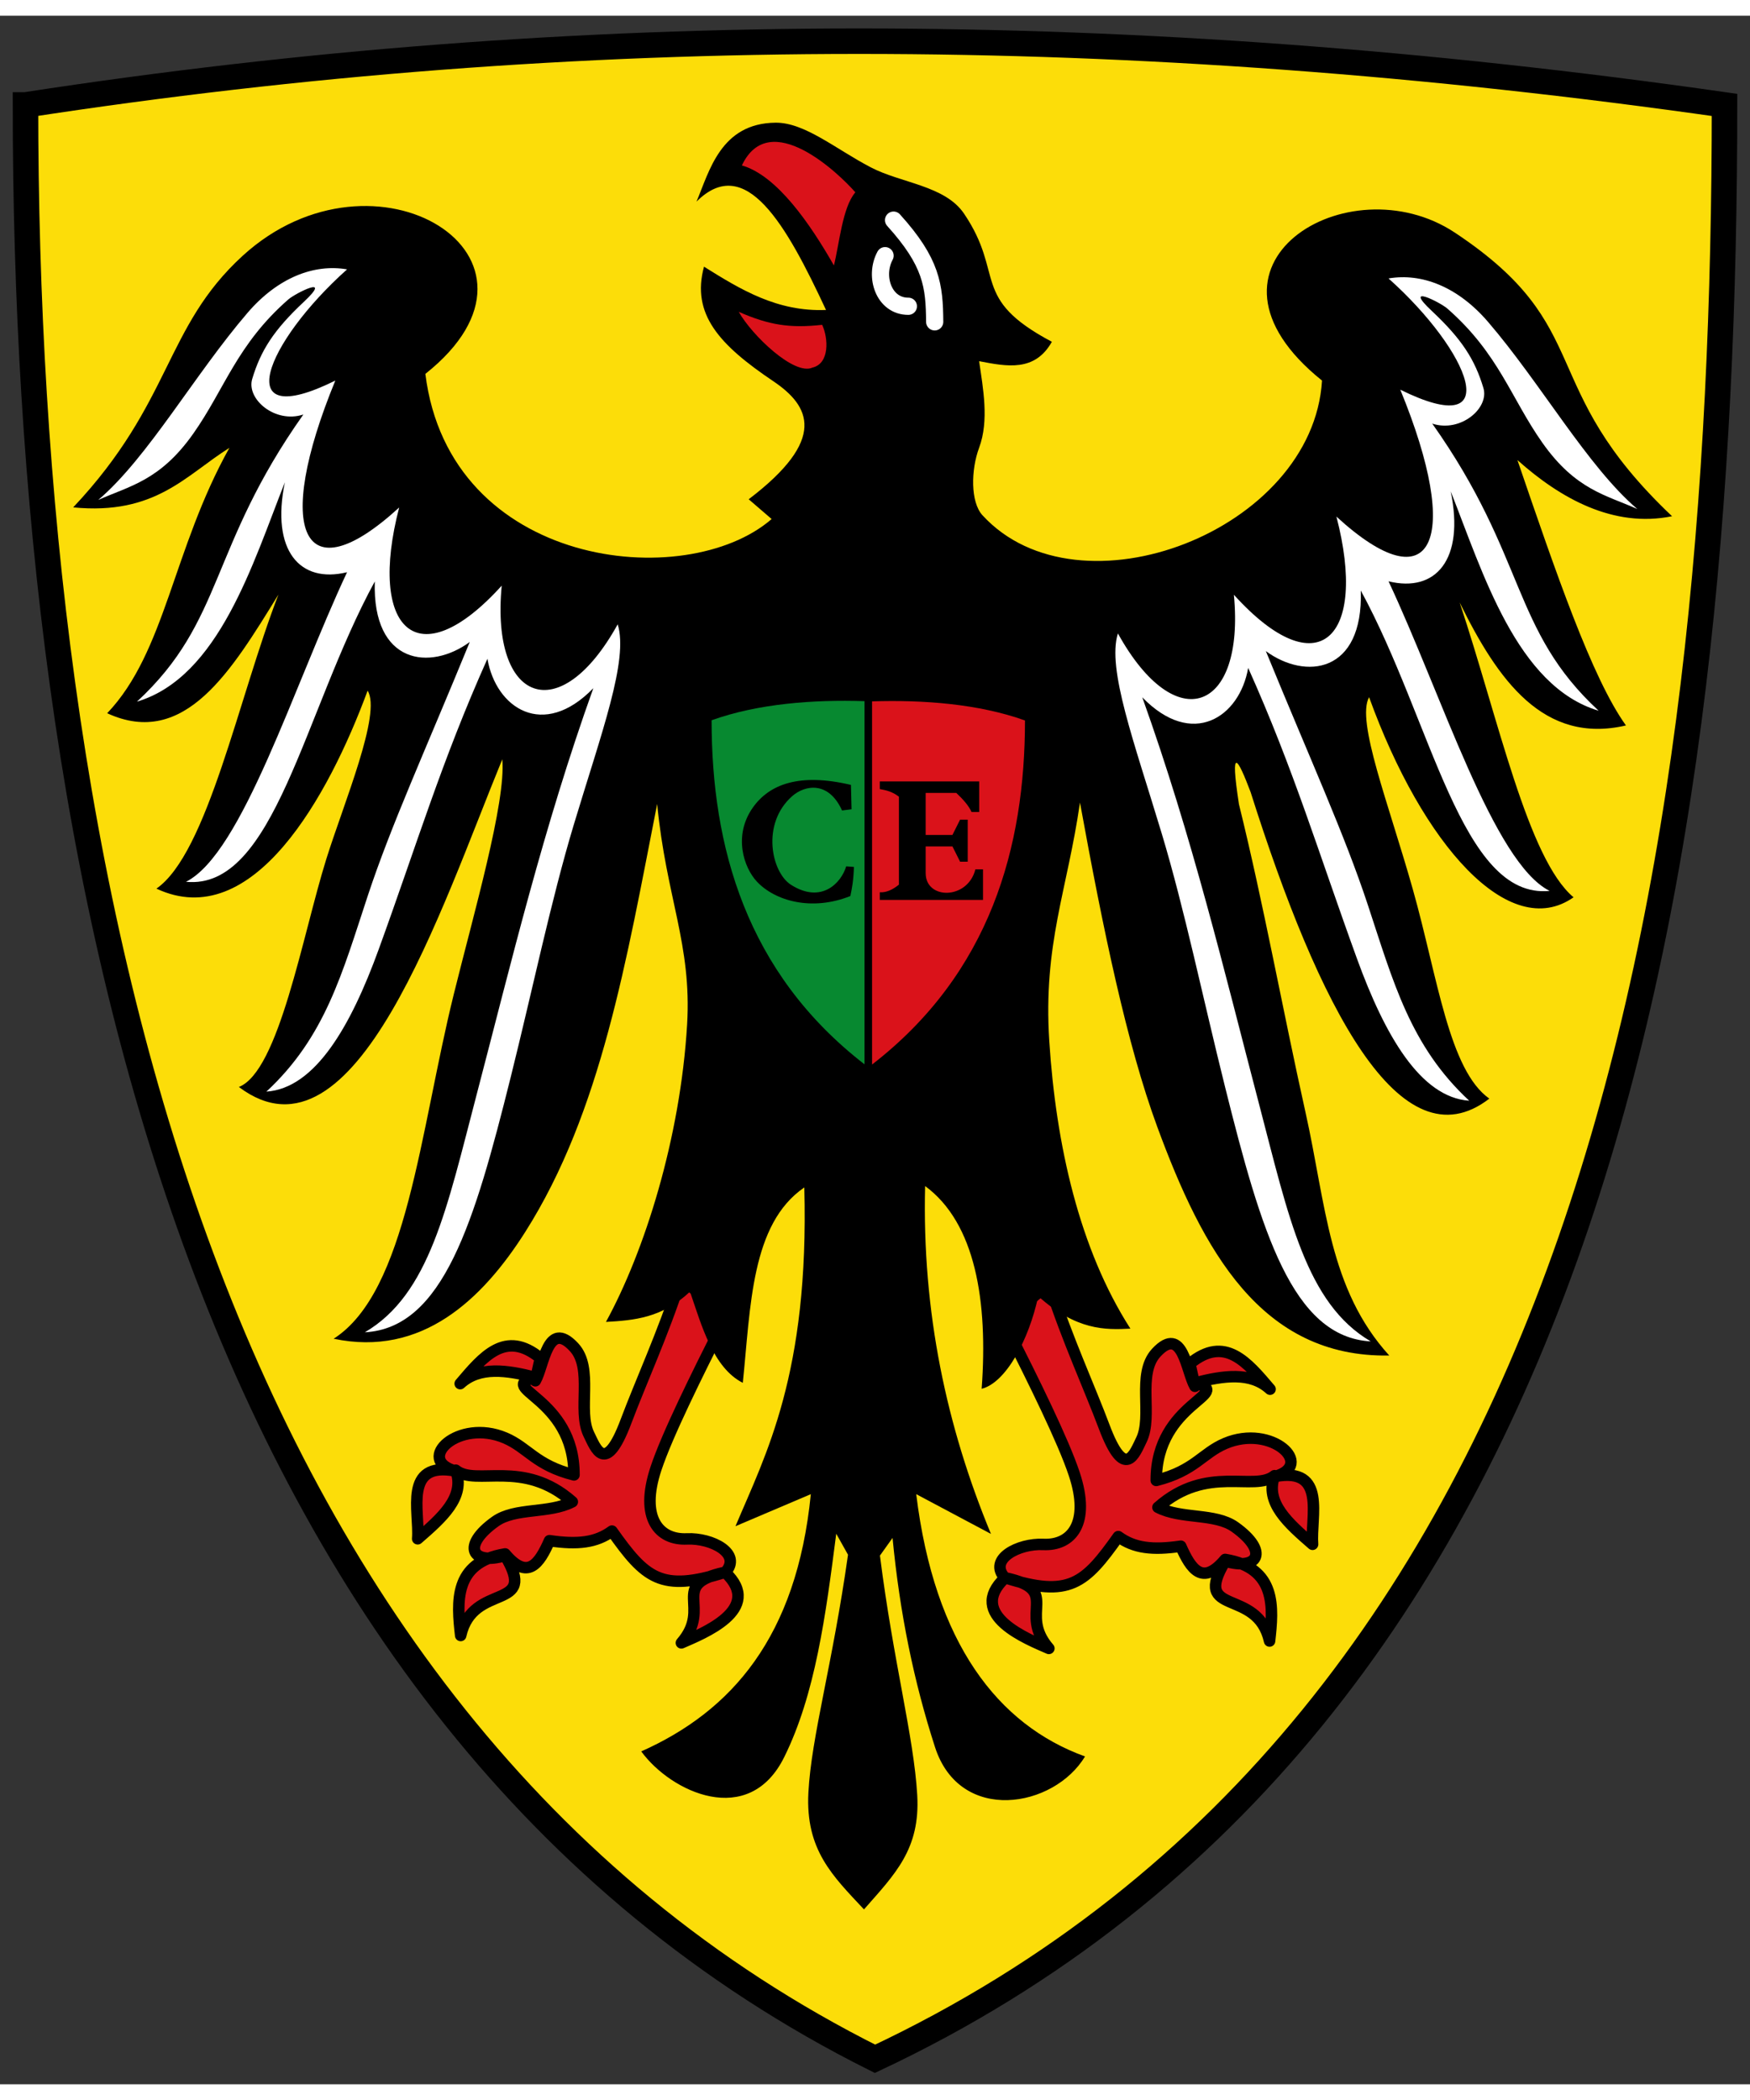 <?xml version="1.0"?>
<!-- Created with Inkscape (http://www.inkscape.org/) -->
<svg xmlns:rdf="http://www.w3.org/1999/02/22-rdf-syntax-ns#" xmlns="http://www.w3.org/2000/svg" xmlns:cc="http://creativecommons.org/ns#" xmlns:xlink="http://www.w3.org/1999/xlink" xmlns:dc="http://purl.org/dc/elements/1.1/" version="1.1" width="20" height="24" viewBox="0 0 412 487">
  <rect x="0" y="0" width="412" height="487" fill="#333333" stroke="none"/>
  <defs/>
  <path stroke-linejoin="miter" d="m6,21c130-20,260-20,400,0,0,180-30,380-200,460-160-80-200-280-200-460z" stroke="#000" stroke-linecap="butt" stroke-miterlimit="4" stroke-dasharray="none" stroke-width="6" fill="#fcdd09"/>
  <path stroke-linejoin="round" d="m108.34,322.05c5.345-6.269,10.628-12.817,18.88-6.004l-1.187,5.329c2.035-3.538,2.873-14.637,9.102-7.915,4.674,5.043,0.721,14.917,3.514,20.559,1.545,3.122,3.865,9.881,8.754-3.146,3.433-9.146,8.687-20.596,12.644-32.827,3.304,0.698,6.609,4.35,9.913,10.269-5.878,11.683-12.908,25.819-15.53,33.734-3.847,11.615,0.694,16.869,7.311,16.555,5.8-0.275,13.073,3.459,9.011,7.885,9.297,8.737-5.582,14.496-10.337,16.593,7.412-8.546-3.102-13.712,10.153-16.593-14.962,4.725-18.629,1.374-26.495-9.73-3.706,2.716-8.043,3.244-14.71,2.259-2.389,5.419-5.121,9.47-10.453,3.118-12.173,1.992-11.34,11.412-10.453,19.208,2.885-12.821,18.465-5.463,10.453-18.812-7.769,2.339-10.405-2.252-2.298-8.031,4.677-3.334,12.644-1.784,18.128-4.633-11.58-10.238-22.69-3.555-27.45-7.451,2.366,6.359-3.316,11.255-8.958,16.158,0.515-6.41-3.455-18.318,8.85-15.965-9.513-2.647,0.72-12.458,11.728-7.779,5.422,2.305,7.155,6.415,16.225,8.706,0.056-18.504-18.803-20.396-9.102-22.953-6.732-1.737-13.17-2.689-17.692,1.467z" stroke="#000" stroke-linecap="round" stroke-miterlimit="4" stroke-dasharray="none" stroke-width="2.7" fill="#da121a"/>
  <path stroke-linejoin="round" d="m299.01,323.35c-5.345-6.269-10.628-12.817-18.88-6.004l1.187,5.329c-2.035-3.538-2.873-14.637-9.102-7.915-4.674,5.043-0.721,14.917-3.514,20.559-1.545,3.122-3.865,9.881-8.754-3.146-3.433-9.146-8.687-20.596-12.644-32.827-3.304,0.698-6.609,4.35-9.913,10.269,5.878,11.683,12.908,25.819,15.53,33.734,3.847,11.615-0.694,16.869-7.311,16.555-5.8-0.275-13.073,3.459-9.011,7.885-9.297,8.737,5.582,14.496,10.337,16.593-7.412-8.546,3.102-13.712-10.153-16.593,14.962,4.725,18.629,1.374,26.495-9.73,3.706,2.716,8.043,3.244,14.71,2.259,2.389,5.419,5.121,9.47,10.453,3.118,12.173,1.992,11.34,11.412,10.453,19.208-2.885-12.821-18.465-5.463-10.453-18.812,7.769,2.339,10.405-2.252,2.298-8.031-4.677-3.334-12.644-1.784-18.128-4.633,11.58-10.238,22.69-3.555,27.45-7.451-2.366,6.359,3.316,11.255,8.958,16.158-0.515-6.41,3.455-18.318-8.85-15.965,9.513-2.647-0.72-12.458-11.728-7.779-5.422,2.305-7.155,6.415-16.225,8.706-0.056-18.504,18.803-20.396,9.102-22.953,6.732-1.737,13.17-2.689,17.692,1.467z" stroke="#000" stroke-linecap="round" stroke-miterlimit="4" stroke-dasharray="none" stroke-width="2.7" fill="#da121a"/>
  <path d="m78.543,311.48c17.273-11.027,20.316-48.827,28.276-81.052,4.62-18.707,12.353-45.348,11.434-55.363-14.326,34.824-34.586,97.812-62.016,77.142,9.436-3.707,14.968-35.676,20.582-53.654,4.098-13.122,13.073-34.358,9.726-39.645-9.183,24.897-27.058,57.235-49.719,46.602,12.028-8.359,19.344-44.987,28.725-69.227-10.997,17.822-22.033,36.346-40.318,27.934,13.765-14.438,15.416-38.551,28.773-62.479-10.307,6.473-17.409,15.904-36.776,14.015,23.348-24.803,21.453-42.354,39.894-59.226,31.039-28.397,77.694,0.269,43.02,27.798,5.678,45.767,61.371,51.694,81.523,34.17l-5.405-4.653c18.58-14.117,14.47-21.952,5.78-27.801-12.67-8.536-19.33-15.763-16.3-26.959,8.591,5.366,17.217,10.661,28.725,10.193-9.356-20.092-18.932-37.016-30.492-25.511,3.004-7.048,5.646-18.464,18.62-18.58,6.847-0.061,14.089,6.159,22.385,10.502,7.16,3.749,17.493,4.274,21.986,10.916,9.743,14.401,1.264,19.874,20.675,30.164-4.005,7.105-10.522,5.838-17.133,4.565,0.922,6.332,2.392,13.97,0,20.395-1.934,5.194-2.053,12.773,0.791,15.878,22.691,24.768,77.806,3.69,79.94-31.707-33.811-27.148,6.179-51.49,31.284-34.825,33.79,22.43,18.552,35.918,51.127,66.765-13.803,2.811-26.303-4.201-36.408-13.223,9.021,26.371,17.531,51.313,25.551,62.479-19.358,4.502-30.13-10.567-39.15-28.957,9.181,27.651,16.068,60.394,26.814,69.411-15.104,10.625-35.527-12.267-48.136-47.113-3.1,5.595,4.588,24.991,10.299,45.244,5.873,20.825,8.483,42.524,18.01,49.271-20.987,16.188-40.208-21.641-56.204-72.169-2.966-7.837-4.952-11.477-2.742,2.866,5.865,23.781,10.215,48.072,15.689,72.633,4.832,21.678,5.441,41.448,19.696,57.151-30.213,0.535-43.92-24.78-54.612-53.821-7.197-19.548-12.722-46.31-18.204-76.378-2.954,20.6-8.704,33.337-7.226,56.167,1.58,24.399,7.052,48.929,19.098,67.701-5.903,0.311-12.692,0.45-21.698-7.635-2.203,10.338-7.654,20.391-13.319,21.794,1.521-20.584-1.465-39.027-13.311-47.729-0.741,29.663,5.057,56.71,15.502,81.899l-17.596-9.362c4.29,35.068,19.24,54.336,39.738,61.75-7.285,12.151-29.432,16.004-35.317-2.196-4.99-15.433-8.292-31.53-9.995-49.25l-2.968,4.155c3.167,25.064,7.991,42.673,8.778,56.391,0.73,12.732-5.211,18.575-12.538,26.912-7.33-7.851-13.801-13.969-13.087-27.507,0.695-13.194,5.67-30.088,9.328-55.994l-2.77-4.947c-2.481,19.285-4.934,37.853-12.268,52.634-8.329,16.784-26.601,8.257-33.638-1.385,21.227-9.472,36.585-26.885,39.922-60.563l-17.74,7.547c7.101-16.864,17.377-35.864,16.206-79.756-12.58,8.614-12.618,28.098-14.479,46.002-7.009-3.544-9.736-13.609-12.432-21.466-6.596,6.216-13.191,6.749-19.787,7.123,9.049-16.527,17.508-43.139,19.109-70.042,1.119-18.807-4.932-29.882-7.053-51.895-7.212,36.666-13.15,72.531-31.052,100.75-10.129,15.966-24.406,29.514-45.115,25.144z" fill="#000"/>
  <path d="M23.139,114c11.719-10,22.694-29.575,35.157-44.073,7.103-8.263,15.609-11.553,23.413-10.209-19.194,17.144-27.988,38.643-2.77,26.186-14.604,35.536-7.731,50.736,15.038,29.876-7.422,28.533,4.218,40.407,24.14,18.402-2.625,27.514,13.637,33.823,27.306,9.102,2.602,8.392-3.828,25.554-10.336,47.168-5.369,17.828-9.695,38.774-14.876,59.539-8.508,34.098-15.867,58.955-34.314,59.969,15.224-8.93,19.312-29.225,26.283-55.828,8.274-31.579,15.69-62.815,27.504-95.809-11.799,12.164-22.932,4.672-24.932-6.926-10.779,24.052-16.534,43.474-25.621,68.477-6.535,17.978-14.911,32.64-26.419,33.426,13.861-12.855,17.854-27.898,23.866-46.092,5.527-16.723,13.387-33.826,24.018-59.769-9.259,6.826-22.973,5.357-22.359-14.247-16.773,30.757-23.64,72.756-44.453,70.708,13.23-6.639,25.364-46.15,37.923-72.884-11.131,2.726-17.952-5.105-14.642-21.172-7.526,19.024-15.53,45.883-34.825,51.644,20.615-19.062,16.885-36.102,39.178-67.604-6.651,2.2-13.462-3.635-12.042-8.369,2.001-6.67,5.035-11.477,12.146-18.144,7.023-6.586-2.001-2.012-3.638-0.58-12.145,10.628-14.967,21.081-22.393,31.611-7.856,11.136-15.071,12.316-22.346,15.596z" fill="#FFF"/>
  <path d="m167.53,165.87c10.913-3.914,23.967-4.887,36-4.5v85.5c-27.9-21.6-36-51.3-36-81z" fill="#078930"/>
  <path d="m199.22,200.26c-1.155,3.884-5.823,8.922-13.012,4.337-4.604-2.936-7.045-14.377,0.28-20.847,2.988-2.639,8.572-3.659,11.753,3.358l2.239-0.28-0.14-5.737c-12.054-2.856-19.175-0.206-23.086,5.317-4.69,6.622-2.154,14.18,0.979,17.49,4.283,4.524,12.89,6.978,21.967,3.358,0.366-1.768,0.731-3.542,0.84-6.856z" fill="#000"/>
  <path d="m241.31,165.92c-10.913-3.914-23.967-4.887-36-4.5v85.5c27.9-21.6,36-51.3,36-81z" fill="#da121a"/>
  <path d="m207.13,180.27,23.4,0,0,7.2-1.8,0c-0.663-1.5-2.009-3-3.6-4.5h-7.2v9.9h6.3l1.8-3.6h1.8v9.9h-1.8l-1.8-3.6h-6.3v6.3c0,6.3,9.9,6.3,11.7-0.9h1.8v7.2h-24.3v-1.8c1.5,0.093,3-0.589,4.5-1.8v-20.7c-1.5-1.186-3-1.531-4.5-1.8z" fill="#000"/>
  <path fill="#da121a" d="m174.66,35.248c6.522-13.828,22.968,2.017,26.713,6.332-3.039,3.51-3.767,12.126-5.046,17.215-5.551-9.729-13.379-21.172-21.667-23.547z"/>
  <path fill="#da121a" d="m173.92,69.714c7.108,3.113,12.02,3.903,19.64,3.058,1.475,3.173,1.78,9.113-2.287,10.07-4.273,1.952-14.226-7.571-17.354-13.128z"/>
  <path stroke-linejoin="round" d="m210.37,48.125c8.995,9.943,9.618,15.469,9.682,23.948" stroke="#FFF" stroke-linecap="round" stroke-miterlimit="4" stroke-dasharray="none" stroke-width="4.05" fill="none"/>
  <path stroke-linejoin="round" d="m208.37,56.49c-2.64,4.889-0.282,11.947,5.484,11.915" stroke="#FFF" stroke-linecap="round" stroke-miterlimit="4" stroke-dasharray="none" stroke-width="4.05" fill="none"/>
  <path d="m385.47,116.14c-11.719-10.006-22.693-29.577-35.157-44.075-7.103-8.263-15.609-11.553-23.413-10.21,19.195,17.145,27.988,38.643,2.77,26.187,14.604,35.535,7.731,50.74-15.038,29.879,7.422,28.533-4.218,40.407-24.14,18.402,2.625,27.514-13.637,33.823-27.306,9.102-2.602,8.392,3.828,25.554,10.336,47.168,5.369,17.828,9.695,38.774,14.876,59.539,8.508,34.098,15.867,58.955,34.314,59.969-15.224-8.93-19.312-29.225-26.283-55.828-8.274-31.579-15.69-62.815-27.504-95.809,11.799,12.164,22.932,4.672,24.932-6.926,10.779,24.052,16.534,43.474,25.621,68.477,6.535,17.978,14.911,32.64,26.419,33.426-13.861-12.855-17.854-27.898-23.866-46.092-5.527-16.723-13.387-33.826-24.018-59.769,9.259,6.826,22.973,5.357,22.359-14.247,16.773,30.757,23.64,72.756,44.453,70.708-13.23-6.639-25.364-46.15-37.923-72.884,11.131,2.726,17.952-5.105,14.642-21.172,7.526,19.024,15.53,45.883,34.825,51.644-20.615-19.062-16.885-36.102-39.178-67.604,6.659,2.198,13.47-3.637,12.05-8.37-2.001-6.67-5.036-11.477-12.146-18.144-7.023-6.585,2.001-2.012,3.638-0.58,12.145,10.628,14.967,21.081,22.393,31.611,7.856,11.14,15.071,12.315,22.345,15.598z" fill="#FFF"/>
</svg>
